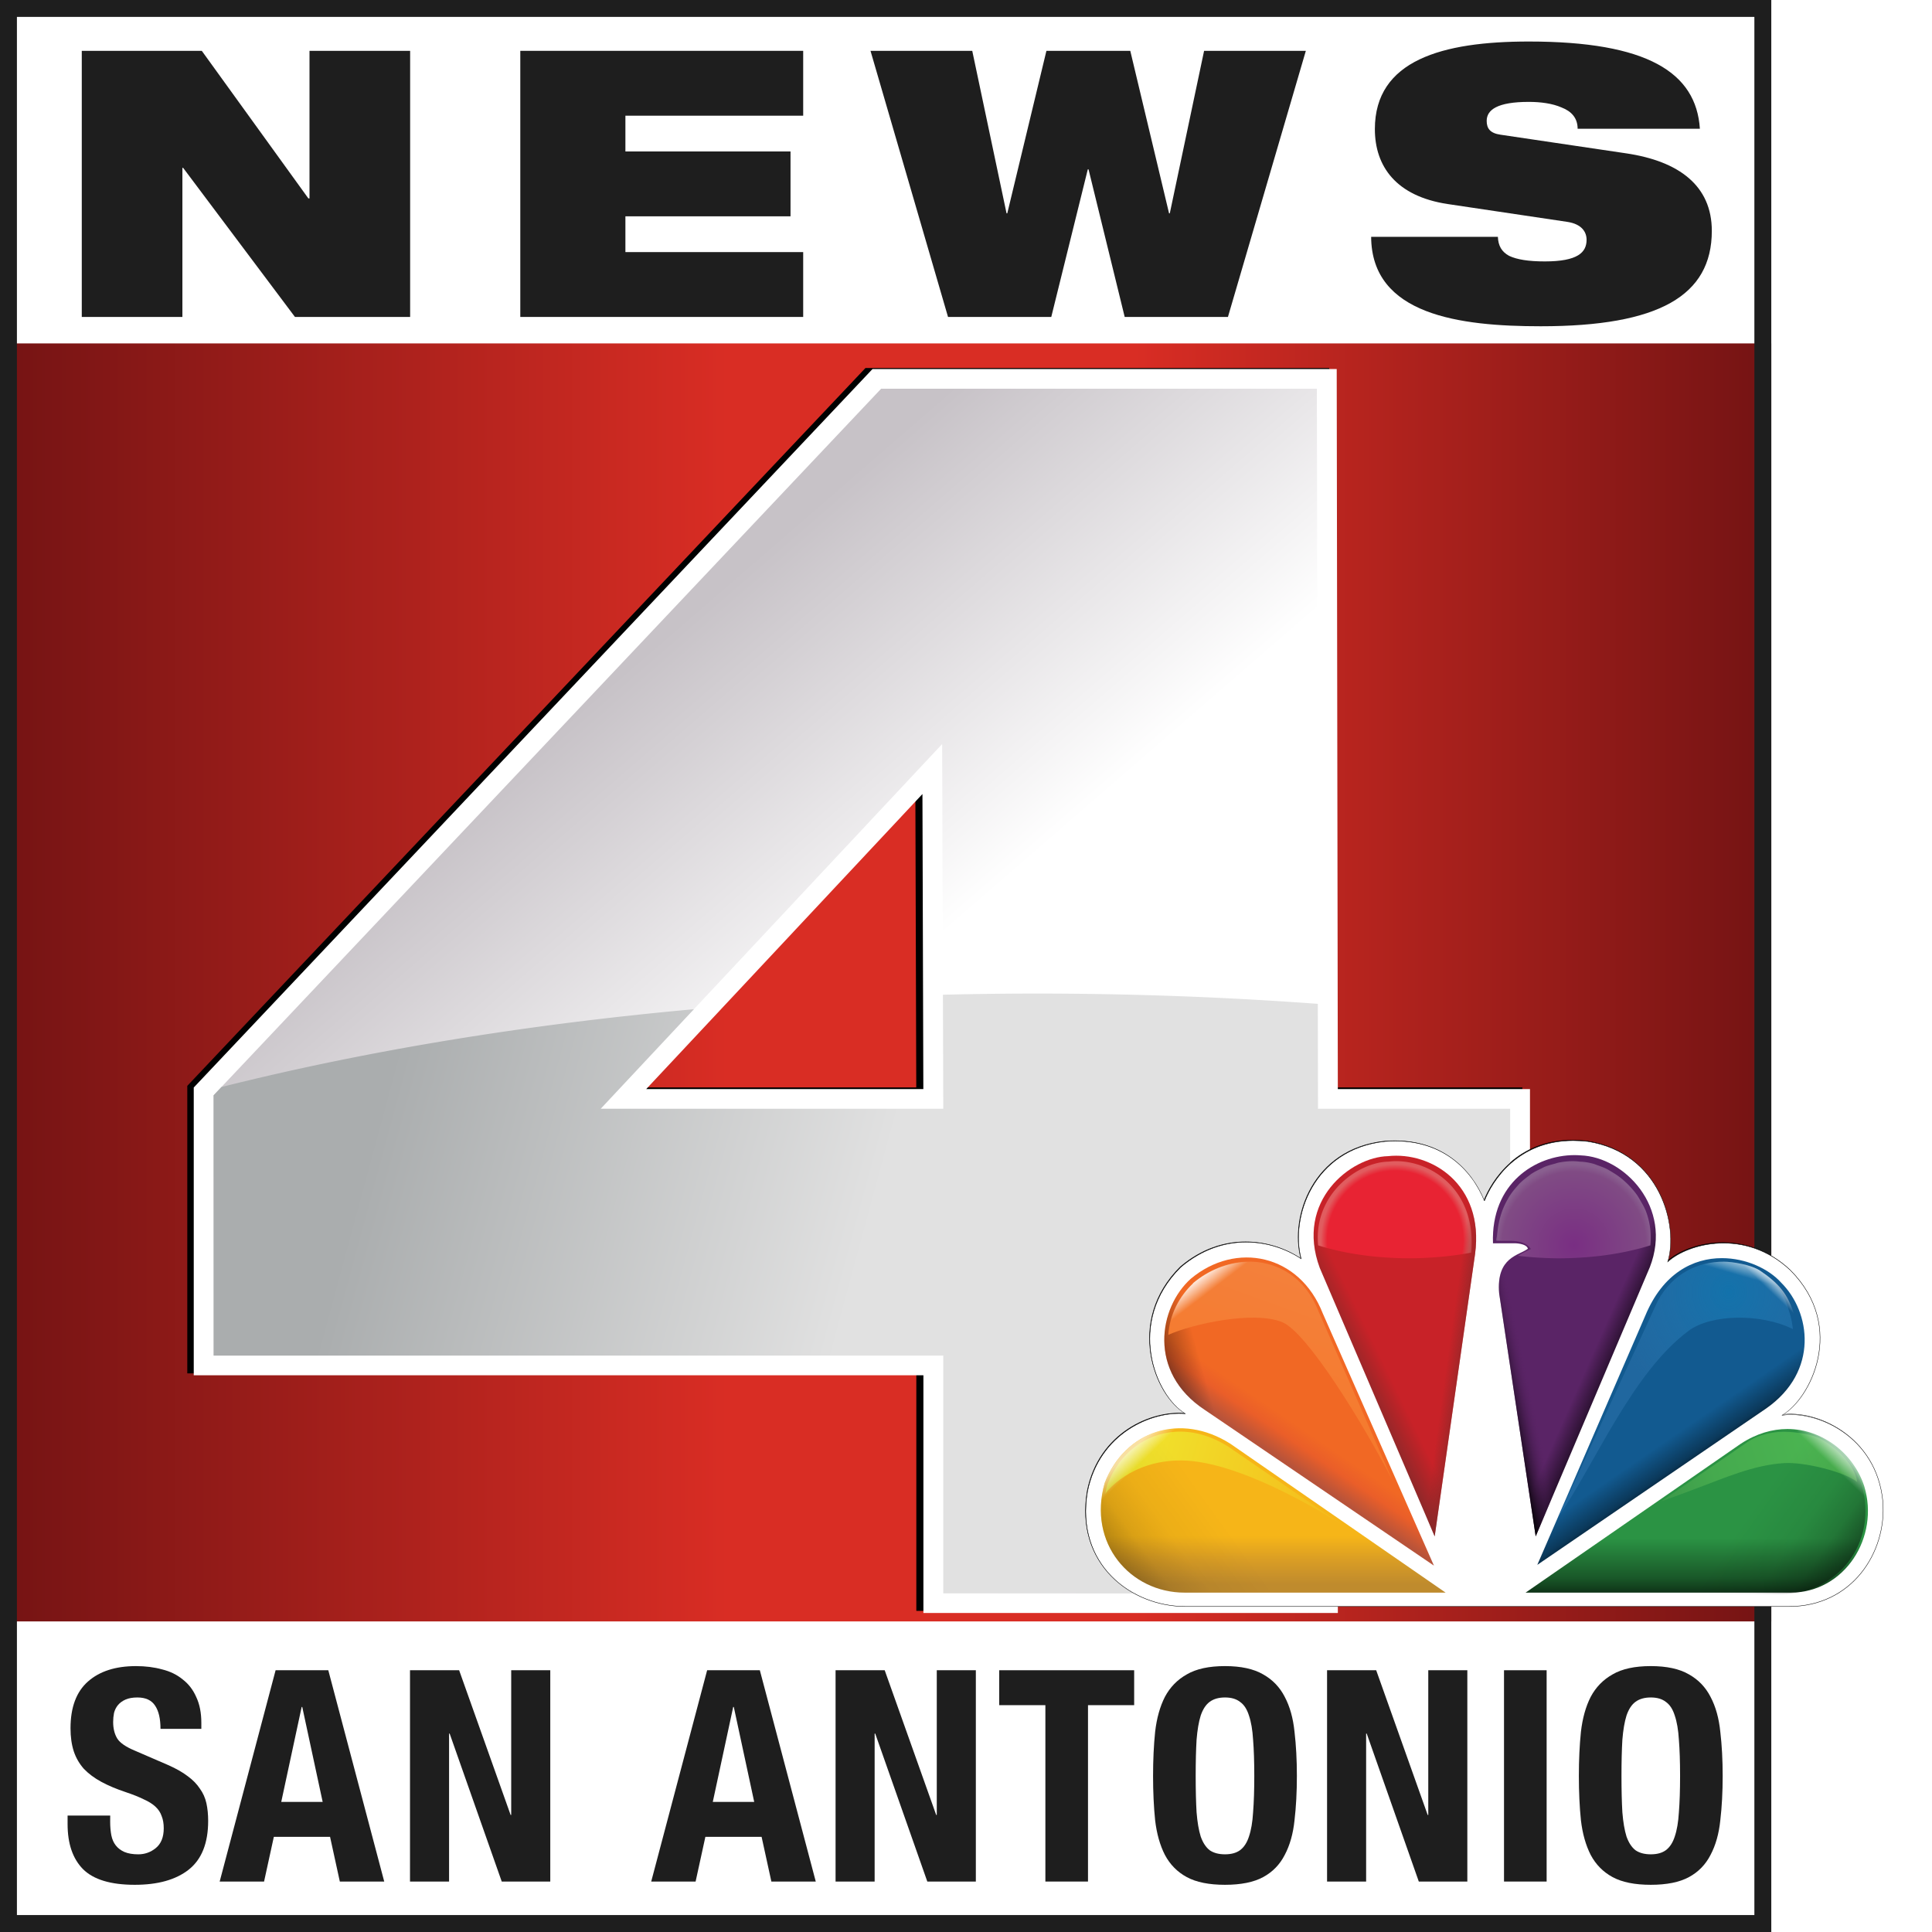 <?xml version="1.0" encoding="UTF-8" standalone="no"?>
<!-- Created with Inkscape (http://www.inkscape.org/) -->

<svg
   width="200mm"
   height="199.998mm"
   viewBox="0 0 200 199.998"
   version="1.1"
   id="svg5"
   inkscape:version="1.1 (c68e22c387, 2021-05-23)"
   sodipodi:docname="WOAI_1.svg"
   xmlns:inkscape="http://www.inkscape.org/namespaces/inkscape"
   xmlns:sodipodi="http://sodipodi.sourceforge.net/DTD/sodipodi-0.dtd"
   xmlns:xlink="http://www.w3.org/1999/xlink"
   xmlns="http://www.w3.org/2000/svg"
   xmlns:svg="http://www.w3.org/2000/svg">
  <sodipodi:namedview
     id="namedview7"
     pagecolor="#4f4f4f"
     bordercolor="#666666"
     borderopacity="1.0"
     inkscape:pageshadow="2"
     inkscape:pageopacity="0"
     inkscape:pagecheckerboard="0"
     inkscape:document-units="mm"
     showgrid="false"
     inkscape:zoom="0.3174838"
     inkscape:cx="540.18504"
     inkscape:cy="114.96649"
     inkscape:window-width="1600"
     inkscape:window-height="847"
     inkscape:window-x="-8"
     inkscape:window-y="-8"
     inkscape:window-maximized="1"
     inkscape:current-layer="svg5"
     showguides="false"
     inkscape:object-paths="true"
     inkscape:snap-intersection-paths="true"
     inkscape:snap-midpoints="true"
     inkscape:snap-smooth-nodes="true"
     inkscape:snap-bbox="true"
     inkscape:bbox-paths="true"
     inkscape:snap-bbox-edge-midpoints="true"
     inkscape:bbox-nodes="true"
     inkscape:snap-bbox-midpoints="true">
    <sodipodi:guide
       position="58.64,263.402"
       orientation="0.73,-0.683"
       id="guide24816" />
    <sodipodi:guide
       position="172.153,213.522"
       orientation="-0.658,0.753"
       id="guide24818" />
    <sodipodi:guide
       position="125.398,337.645"
       orientation="-0.658,0.753"
       id="guide24820" />
    <sodipodi:guide
       position="119.932,273.213"
       orientation="0.753,0.658"
       id="guide24822" />
    <sodipodi:guide
       position="22.7,382.231"
       orientation="0,793.701"
       id="guide29848" />
    <sodipodi:guide
       position="232.7,382.231"
       orientation="1122.52,0"
       id="guide29850" />
    <sodipodi:guide
       position="232.7,85.231"
       orientation="0,-793.701"
       id="guide29852" />
    <sodipodi:guide
       position="170.041,335.645"
       orientation="0,-1"
       id="guide29854" />
  </sodipodi:namedview>
  <defs
     id="defs2">
    <linearGradient
       inkscape:collect="always"
       id="linearGradient22757">
      <stop
         style="stop-color:#aaadae;stop-opacity:1;"
         offset="0"
         id="stop22753" />
      <stop
         style="stop-color:#e1e1e1;stop-opacity:1"
         offset="1"
         id="stop22755" />
    </linearGradient>
    <linearGradient
       gradientTransform="matrix(2.87,0,0,-2.786,-584.296,1330.935)"
       y2="393.973"
       x2="255.297"
       y1="385.18"
       x1="249.017"
       gradientUnits="userSpaceOnUse"
       id="path3122-4_1_">
      <stop
         id="stop85"
         style="stop-color:#000000"
         offset="0" />
      <stop
         id="stop87"
         style="stop-color:#000000;stop-opacity:0"
         offset="1" />
    </linearGradient>
    <linearGradient
       id="linearGradient1571">
      <stop
         style="stop-color:#f6b518;stop-opacity:1;"
         offset="0"
         id="stop1567" />
      <stop
         style="stop-color:#d89c25;stop-opacity:1"
         offset="0.41"
         id="stop1573" />
      <stop
         style="stop-color:#bf8b2d;stop-opacity:1"
         offset="0.789"
         id="stop1575" />
      <stop
         style="stop-color:#bf8b2d;stop-opacity:1"
         offset="1"
         id="stop1569" />
    </linearGradient>
    <linearGradient
       gradientTransform="matrix(-1.849,0,0,1.849,598.947,302.371)"
       y2="-46.025"
       x2="-13.402"
       y1="7.975"
       x1="151.598"
       gradientUnits="userSpaceOnUse"
       id="linearGradient1188">
      <stop
         id="stop1184"
         style="stop-color:#f5b81a;stop-opacity:1"
         offset="0" />
      <stop
         id="stop1186"
         style="stop-color:#f0e62d;stop-opacity:1"
         offset="1" />
    </linearGradient>
    <linearGradient
       id="linearGradient239"
       gradientUnits="userSpaceOnUse"
       x1="151.598"
       y1="7.975"
       x2="-13.402"
       y2="-46.025"
       gradientTransform="matrix(-1.849,0,0,1.849,598.947,302.371)">
      <stop
         offset="0"
         style="stop-color:#3c994a;stop-opacity:1"
         id="stop235" />
      <stop
         id="stop1246"
         style="stop-color:#45aa4e;stop-opacity:1;"
         offset="0.295" />
      <stop
         offset="1"
         style="stop-color:#4db852;stop-opacity:1"
         id="stop237" />
    </linearGradient>
    <linearGradient
       gradientTransform="matrix(-1.849,0,0,1.849,598.208,302.371)"
       y2="-71.184"
       x2="86.293"
       y1="-143.23"
       x1="91.779"
       gradientUnits="userSpaceOnUse"
       id="linearGradient1657">
      <stop
         id="stop1653"
         style="stop-color:#1372ab;stop-opacity:1"
         offset="0" />
      <stop
         id="stop1655"
         style="stop-color:#3075af;stop-opacity:0.476"
         offset="1" />
    </linearGradient>
    <linearGradient
       gradientTransform="matrix(2.87,0,0,-2.786,-584.296,1330.935)"
       y2="364.888"
       x2="243.592"
       y1="339.549"
       x1="211.707"
       gradientUnits="userSpaceOnUse"
       id="path6995-6_1_">
      <stop
         id="stop127"
         style="stop-color:#000000"
         offset="0" />
      <stop
         id="stop129"
         style="stop-color:#000000;stop-opacity:0.192"
         offset="0.506" />
      <stop
         id="stop131"
         style="stop-color:#000000;stop-opacity:0.067"
         offset="0.691" />
      <stop
         id="stop133"
         style="stop-color:#000000;stop-opacity:0"
         offset="1" />
    </linearGradient>
    <linearGradient
       gradientTransform="matrix(1.849,0,0,1.849,-18.626,302.371)"
       y2="-85.746"
       x2="140.548"
       y1="-186.082"
       x1="129.041"
       gradientUnits="userSpaceOnUse"
       id="linearGradient1615">
      <stop
         id="stop1611"
         style="stop-color:#ffffff;stop-opacity:1"
         offset="0" />
      <stop
         id="stop1613"
         style="stop-color:#FFFFFF;stop-opacity:0"
         offset="1" />
    </linearGradient>
    <linearGradient
       gradientTransform="matrix(1.849,0,0,1.849,-18.626,302.371)"
       y2="-85.746"
       x2="140.548"
       y1="-186.082"
       x1="129.041"
       gradientUnits="userSpaceOnUse"
       id="linearGradient1694">
      <stop
         id="stop1690"
         style="stop-color:#ffffff;stop-opacity:0"
         offset="0" />
      <stop
         id="stop1692"
         style="stop-color:#ffffff;stop-opacity:1"
         offset="1" />
    </linearGradient>
    <linearGradient
       gradientTransform="matrix(2.87,0,0,-2.786,-584.296,1330.935)"
       y2="364.886"
       x2="370.944"
       y1="339.547"
       x1="402.829"
       gradientUnits="userSpaceOnUse"
       id="linearGradient1903">
      <stop
         id="stop1895"
         style="stop-color:#862929;stop-opacity:1"
         offset="0" />
      <stop
         id="stop1901"
         style="stop-color:#862929;stop-opacity:0"
         offset="1" />
    </linearGradient>
    <linearGradient
       inkscape:collect="always"
       xlink:href="#linearGradient8519"
       id="linearGradient8521"
       x1="15.051"
       y1="106.212"
       x2="192.991"
       y2="106.212"
       gradientUnits="userSpaceOnUse"
       gradientTransform="matrix(1.03,0,0,1.03,-15.509,-7.746)" />
    <linearGradient
       inkscape:collect="always"
       id="linearGradient8519">
      <stop
         style="stop-color:#771414;stop-opacity:1"
         offset="0"
         id="stop8515" />
      <stop
         style="stop-color:#771414;stop-opacity:1"
         offset="0.011"
         id="stop8684" />
      <stop
         style="stop-color:#d92d24;stop-opacity:1"
         offset="0.411"
         id="stop10462" />
      <stop
         style="stop-color:#d92d24;stop-opacity:1"
         offset="0.641"
         id="stop10528" />
      <stop
         style="stop-color:#771414;stop-opacity:1"
         offset="0.989"
         id="stop12136" />
      <stop
         style="stop-color:#771414;stop-opacity:1"
         offset="1"
         id="stop8517" />
    </linearGradient>
    <linearGradient
       inkscape:collect="always"
       xlink:href="#linearGradient30163"
       id="linearGradient30165"
       x1="72.059"
       y1="80.244"
       x2="149.453"
       y2="168.709"
       gradientUnits="userSpaceOnUse"
       gradientTransform="matrix(1.03,0,0,1.021,-15.509,-7.328)" />
    <linearGradient
       inkscape:collect="always"
       id="linearGradient30163">
      <stop
         style="stop-color:#c7c2c7;stop-opacity:1"
         offset="0"
         id="stop30159" />
      <stop
         style="stop-color:#ffffff;stop-opacity:1"
         offset="0.351"
         id="stop31078" />
      <stop
         style="stop-color:#ffffff;stop-opacity:1"
         offset="0.754"
         id="stop34279" />
      <stop
         style="stop-color:#c7c2c7;stop-opacity:1"
         offset="1"
         id="stop30161" />
    </linearGradient>
    <filter
       inkscape:collect="always"
       style="color-interpolation-filters:sRGB"
       id="filter16159"
       x="-0.061"
       y="-0.104"
       width="1.122"
       height="1.209">
      <feGaussianBlur
         inkscape:collect="always"
         stdDeviation="2.034"
         id="feGaussianBlur16161" />
    </filter>
    <linearGradient
       inkscape:collect="always"
       xlink:href="#linearGradient1747"
       id="linearGradient3939"
       gradientUnits="userSpaceOnUse"
       x1="86.978"
       y1="113.139"
       x2="79.461"
       y2="124.069"
       gradientTransform="matrix(0.29,0,0,0.288,109.776,115.44)" />
    <linearGradient
       inkscape:collect="always"
       id="linearGradient1747">
      <stop
         style="stop-color:#f16824;stop-opacity:1;"
         offset="0"
         id="stop1743" />
      <stop
         style="stop-color:#ea5e29;stop-opacity:1"
         offset="0.423"
         id="stop1749" />
      <stop
         style="stop-color:#b7533a;stop-opacity:1"
         offset="1"
         id="stop1745" />
    </linearGradient>
    <linearGradient
       inkscape:collect="always"
       xlink:href="#linearGradient1909"
       id="linearGradient3936"
       gradientUnits="userSpaceOnUse"
       x1="114.443"
       y1="87.163"
       x2="103.886"
       y2="92.266"
       gradientTransform="matrix(0.29,0,0,0.288,109.776,115.44)" />
    <linearGradient
       inkscape:collect="always"
       id="linearGradient1909">
      <stop
         style="stop-color:#c82228;stop-opacity:1;"
         offset="0"
         id="stop1905" />
      <stop
         style="stop-color:#862929;stop-opacity:1"
         offset="1"
         id="stop1907" />
    </linearGradient>
    <linearGradient
       inkscape:collect="always"
       xlink:href="#linearGradient3232"
       id="linearGradient3933"
       gradientUnits="userSpaceOnUse"
       x1="188.735"
       y1="88.553"
       x2="201.554"
       y2="94.167"
       gradientTransform="matrix(0.29,0,0,0.288,109.776,115.44)" />
    <linearGradient
       inkscape:collect="always"
       id="linearGradient3232">
      <stop
         style="stop-color:#5a2466;stop-opacity:1;"
         offset="0"
         id="stop3234" />
      <stop
         style="stop-color:black;stop-opacity:1"
         offset="1"
         id="stop3236" />
    </linearGradient>
    <linearGradient
       inkscape:collect="always"
       xlink:href="#linearGradient1733"
       id="linearGradient3930"
       gradientUnits="userSpaceOnUse"
       x1="219.138"
       y1="114.948"
       x2="228.917"
       y2="129.13"
       gradientTransform="matrix(0.29,0,0,0.288,109.776,115.44)" />
    <linearGradient
       inkscape:collect="always"
       id="linearGradient1733">
      <stop
         style="stop-color:#125a90;stop-opacity:1;"
         offset="0"
         id="stop1729" />
      <stop
         style="stop-color:#0b395b;stop-opacity:1;"
         offset="0.537"
         id="stop1735" />
      <stop
         style="stop-color:black;stop-opacity:1"
         offset="1"
         id="stop1731" />
    </linearGradient>
    <linearGradient
       inkscape:collect="always"
       xlink:href="#linearGradient1563"
       id="linearGradient3927"
       gradientUnits="userSpaceOnUse"
       x1="235.377"
       y1="152.072"
       x2="235.377"
       y2="178.932"
       gradientTransform="matrix(0.29,0,0,0.288,109.776,115.44)" />
    <linearGradient
       inkscape:collect="always"
       id="linearGradient1563">
      <stop
         style="stop-color:#2b9344;stop-opacity:1;"
         offset="0"
         id="stop1559" />
      <stop
         style="stop-color:#195728;stop-opacity:1;"
         offset="0.539"
         id="stop1565" />
      <stop
         style="stop-color:black;stop-opacity:1"
         offset="1"
         id="stop1561" />
    </linearGradient>
    <linearGradient
       inkscape:collect="always"
       xlink:href="#path3122-4_1_"
       id="linearGradient1462"
       gradientUnits="userSpaceOnUse"
       gradientTransform="matrix(0.29,0,0,0.288,109.776,115.44)"
       x1="18.216"
       y1="96.52"
       x2="49.877"
       y2="87.8" />
    <linearGradient
       inkscape:collect="always"
       xlink:href="#linearGradient1571"
       id="linearGradient3924"
       gradientUnits="userSpaceOnUse"
       x1="58.282"
       y1="151.312"
       x2="58.282"
       y2="173.286"
       gradientTransform="matrix(0.29,0,0,0.288,109.776,115.44)" />
    <linearGradient
       inkscape:collect="always"
       xlink:href="#linearGradient1755"
       id="linearGradient3921"
       gradientUnits="userSpaceOnUse"
       x1="312.263"
       y1="18.672"
       x2="303.396"
       y2="42.958"
       gradientTransform="matrix(0.845,0,0,0.839,-116.385,116.036)" />
    <linearGradient
       inkscape:collect="always"
       id="linearGradient1755">
      <stop
         style="stop-color:#f38240;stop-opacity:1"
         offset="0"
         id="stop1751" />
      <stop
         style="stop-color:#f6792a;stop-opacity:1"
         offset="1"
         id="stop1753" />
    </linearGradient>
    <linearGradient
       inkscape:collect="always"
       xlink:href="#linearGradient1188"
       id="linearGradient3915"
       gradientUnits="userSpaceOnUse"
       x1="303.382"
       y1="48.511"
       x2="275.152"
       y2="40.455"
       gradientTransform="matrix(0.845,0,0,0.839,-116.385,116.036)" />
    <linearGradient
       inkscape:collect="always"
       xlink:href="#linearGradient3889"
       id="linearGradient3906"
       gradientUnits="userSpaceOnUse"
       x1="331.81"
       y1="-4.698"
       x2="329.512"
       y2="27.299"
       gradientTransform="matrix(0.845,0,0,0.839,-116.385,116.036)" />
    <linearGradient
       inkscape:collect="always"
       id="linearGradient3889">
      <stop
         style="stop-color:white;stop-opacity:1;"
         offset="0"
         id="stop3891" />
      <stop
         style="stop-color:white;stop-opacity:0;"
         offset="1"
         id="stop3893" />
    </linearGradient>
    <radialGradient
       inkscape:collect="always"
       xlink:href="#linearGradient2233"
       id="radialGradient2223"
       cx="92.637"
       cy="28.082"
       fx="92.637"
       fy="28.082"
       r="3.137"
       gradientTransform="matrix(2.873,0,0,2.933,-103.205,46.531)"
       gradientUnits="userSpaceOnUse" />
    <linearGradient
       inkscape:collect="always"
       id="linearGradient2233">
      <stop
         style="stop-color:#792e83;stop-opacity:1"
         offset="0"
         id="stop2225" />
      <stop
         style="stop-color:#804b84;stop-opacity:1"
         offset="0.827"
         id="stop2227" />
      <stop
         style="stop-color:#895f8f;stop-opacity:1"
         offset="0.907"
         id="stop2229" />
      <stop
         style="stop-color:#895f8f;stop-opacity:1"
         offset="1"
         id="stop2231" />
    </linearGradient>
    <linearGradient
       inkscape:collect="always"
       xlink:href="#linearGradient239"
       id="linearGradient4079-8"
       gradientUnits="userSpaceOnUse"
       gradientTransform="matrix(-0.252,0,0,0.255,195.322,158.88)"
       x1="92.636"
       y1="-13.579"
       x2="15.041"
       y2="-38.037" />
    <radialGradient
       inkscape:collect="always"
       xlink:href="#linearGradient1657"
       id="radialGradient1659"
       cx="37.916"
       cy="22.542"
       fx="37.916"
       fy="22.542"
       r="4.788"
       gradientTransform="matrix(2.531,0,0,2.752,82.99,71.715)"
       gradientUnits="userSpaceOnUse" />
    <linearGradient
       inkscape:collect="always"
       xlink:href="#path6995-6_1_"
       id="linearGradient1522"
       gradientUnits="userSpaceOnUse"
       gradientTransform="matrix(0.29,0,0,0.288,109.776,115.44)"
       x1="20.818"
       y1="194.399"
       x2="68.238"
       y2="160.536" />
    <linearGradient
       inkscape:collect="always"
       xlink:href="#path6995-6_1_"
       id="linearGradient1556"
       gradientUnits="userSpaceOnUse"
       gradientTransform="matrix(-0.29,0,0,0.288,197.29,115.578)"
       x1="20.818"
       y1="194.399"
       x2="68.238"
       y2="160.536" />
    <linearGradient
       inkscape:collect="always"
       xlink:href="#linearGradient1615"
       id="linearGradient1608"
       gradientUnits="userSpaceOnUse"
       gradientTransform="matrix(0.29,0,0,0.288,109.776,115.44)"
       x1="25.603"
       y1="120.321"
       x2="29.407"
       y2="124.266" />
    <linearGradient
       inkscape:collect="always"
       xlink:href="#linearGradient1615"
       id="linearGradient1608-9"
       gradientUnits="userSpaceOnUse"
       gradientTransform="matrix(-0.29,0,0,0.288,197.801,115.578)"
       x1="25.603"
       y1="120.321"
       x2="29.407"
       y2="124.266" />
    <linearGradient
       inkscape:collect="always"
       xlink:href="#linearGradient1615"
       id="linearGradient1727"
       x1="40.169"
       y1="21.682"
       x2="39.689"
       y2="22.17"
       gradientUnits="userSpaceOnUse"
       gradientTransform="matrix(2.531,0,0,2.465,82.99,79.219)" />
    <linearGradient
       inkscape:collect="always"
       xlink:href="#linearGradient1694"
       id="linearGradient1784"
       gradientUnits="userSpaceOnUse"
       gradientTransform="matrix(0.845,0,0,0.839,-116.385,116.062)"
       x1="283.969"
       y1="22.52"
       x2="282.464"
       y2="20.563" />
    <linearGradient
       inkscape:collect="always"
       xlink:href="#linearGradient1615"
       id="linearGradient1814"
       gradientUnits="userSpaceOnUse"
       x1="38.264"
       y1="20.412"
       x2="37.995"
       y2="21.324"
       gradientTransform="matrix(2.531,0,0,2.465,82.99,79.219)" />
    <radialGradient
       inkscape:collect="always"
       xlink:href="#linearGradient1859"
       id="radialGradient1853"
       cx="806.913"
       cy="261.959"
       fx="806.913"
       fy="261.959"
       r="29.73"
       gradientTransform="matrix(0.286,0,0,0.292,-86.346,51.896)"
       gradientUnits="userSpaceOnUse" />
    <linearGradient
       inkscape:collect="always"
       id="linearGradient1859">
      <stop
         style="stop-color:#e82333;stop-opacity:1"
         offset="0"
         id="stop1855" />
      <stop
         style="stop-color:#e82333;stop-opacity:1"
         offset="0.827"
         id="stop1863" />
      <stop
         style="stop-color:#e15c5f;stop-opacity:1"
         offset="0.907"
         id="stop1861" />
      <stop
         style="stop-color:#e15c5f;stop-opacity:1"
         offset="1"
         id="stop1857" />
    </linearGradient>
    <linearGradient
       inkscape:collect="always"
       xlink:href="#linearGradient1903"
       id="linearGradient1892"
       gradientUnits="userSpaceOnUse"
       gradientTransform="matrix(0.29,0,0,0.288,109.776,115.44)"
       x1="145.185"
       y1="95.198"
       x2="137.169"
       y2="94.08" />
    <linearGradient
       inkscape:collect="always"
       xlink:href="#linearGradient2284"
       id="linearGradient2277"
       gradientUnits="userSpaceOnUse"
       gradientTransform="matrix(0.29,0,0,0.288,109.776,115.44)"
       x1="166.547"
       y1="92.18"
       x2="157.177"
       y2="94.167" />
    <linearGradient
       inkscape:collect="always"
       id="linearGradient2284">
      <stop
         style="stop-color:#5a2466;stop-opacity:0"
         offset="0"
         id="stop2280" />
      <stop
         style="stop-color:black;stop-opacity:1"
         offset="1"
         id="stop2282" />
    </linearGradient>
    <clipPath
       clipPathUnits="userSpaceOnUse"
       id="clipPath13040">
      <rect
         style="font-variation-settings:normal;opacity:1;vector-effect:none;fill:#999999;fill-opacity:1;fill-rule:evenodd;stroke:none;stroke-width:0.808;stroke-linecap:butt;stroke-linejoin:miter;stroke-miterlimit:4;stroke-dasharray:none;stroke-dashoffset:0;stroke-opacity:1;-inkscape-stroke:none;stop-color:#000000;stop-opacity:1"
         id="rect13042"
         width="174.54"
         height="128.389"
         x="1.7"
         y="34.5" />
    </clipPath>
    <linearGradient
       inkscape:collect="always"
       xlink:href="#linearGradient22757"
       id="linearGradient22759"
       x1="797.902"
       y1="618.498"
       x2="955.247"
       y2="660.658"
       gradientUnits="userSpaceOnUse"
       gradientTransform="matrix(0.32,0,0,0.317,-216.486,-79.391)" />
    <filter
       inkscape:collect="always"
       style="color-interpolation-filters:sRGB"
       id="filter33501"
       x="-0.033"
       y="-0.036"
       width="1.067"
       height="1.072">
      <feGaussianBlur
         inkscape:collect="always"
         stdDeviation="6.007"
         id="feGaussianBlur33503" />
    </filter>
  </defs>
  <g
     id="g34959"
     style="stroke:none">
    <path
       style="color:#000000;fill:#ffffff;fill-rule:evenodd;stroke:none;stroke-width:0.312;stroke-linecap:square;-inkscape-stroke:none"
       d="M 2.4285384e-4,1.5056938e-4 H 183.364 V 199.998 H 2.4285384e-4 Z"
       id="rect43" />
    <path
       style="color:#000000;fill:url(#linearGradient8521);fill-rule:evenodd;stroke:none;stroke-width:0.254;stroke-linecap:square;-inkscape-stroke:none"
       d="M 2.4285384e-4,35.551 H 183.364 V 167.848 H 2.4285384e-4 Z"
       id="rect43-6" />
    <path
       style="color:#000000;fill:#1e1e1e;fill-rule:evenodd;stroke:none;stroke-width:0.312;stroke-linecap:square;-inkscape-stroke:none"
       d="M 0,0 V 199.998 H 183.363 V 0 Z M 1.752,1.752 H 181.612 V 198.247 H 1.752 Z"
       id="rect43-2" />
    <path
       id="path32689"
       style="color:#000000;fill:#000000;fill-rule:evenodd;stroke:none;stroke-width:0.992;stroke-linecap:square;-inkscape-stroke:none;filter:url(#filter33501)"
       d="m 2645.789,388.398 -1.899,2.01 -216.809,229.498 V 712.625 h 235.107 v 76.598 h 133.539 V 712.625 h 61.906 v -92.215 h -61.916 l -0.359,-232.012 z m 16.09,136.943 0.291,95.068 h -89.301 z"
       transform="matrix(0.321,0,0,0.321,-759.705,-86.581)" />
    <path
       id="path29580"
       style="color:#000000;fill:#ffffff;fill-rule:evenodd;stroke:none;stroke-width:0.319;stroke-linecap:square;-inkscape-stroke:none"
       d="M 90.322,38.202 89.712,38.847 20.057,112.579 v 29.788 H 95.591 v 24.609 h 42.903 v -24.609 h 19.889 V 112.741 h -19.892 l -0.115,-74.54 z m 5.169,43.997 0.093,30.543 H 66.895 Z" />
    <path
       id="rect24301-5-4"
       style="color:#000000;fill:url(#linearGradient30165);fill-rule:evenodd;stroke:none;stroke-width:0.212;stroke-linecap:square;-inkscape-stroke:none"
       d="M 91.214,40.24 22.113,113.385 v 26.945 H 97.648 v 24.609 h 38.79 v -24.609 h 19.889 V 114.779 h -19.889 l -0.116,-74.539 z m 6.318,36.782 0.116,37.757 h -35.466 z" />
    <path
       style="color:#000000;-inkscape-font-specification:'Helvetica Neue LT Std Heavy Expanded';fill:#1e1e1e;stroke:none;stroke-width:0.402;-inkscape-stroke:none"
       d="M 8.465,32.81 H 18.882 V 17.377 h 0.077 L 30.534,32.81 H 42.457 V 5.262 H 32.039 V 20.541 h -0.116 L 20.889,5.262 H 8.465 Z"
       id="path18430" />
    <path
       style="color:#000000;-inkscape-font-specification:'Helvetica Neue LT Std Heavy Expanded';fill:#1e1e1e;stroke:none;stroke-width:0.402;-inkscape-stroke:none"
       d="M 53.861,32.81 H 83.146 V 26.097 H 64.742 V 22.393 H 81.834 V 15.679 H 64.742 V 11.976 H 83.146 V 5.262 H 53.861 Z"
       id="path18432" />
    <path
       style="color:#000000;-inkscape-font-specification:'Helvetica Neue LT Std Heavy Expanded';fill:#1e1e1e;stroke:none;stroke-width:0.402;-inkscape-stroke:none"
       d="m 98.139,32.81 h 10.688 l 3.781,-15.279 h 0.077 l 3.743,15.279 h 10.688 l 8.064,-27.548 h -10.533 l -3.55,16.822 h -0.077 L 117.006,5.262 h -8.681 l -4.051,16.822 h -0.077 L 100.647,5.262 H 90.114 Z"
       id="path18434" />
    <path
       style="color:#000000;-inkscape-font-specification:'Helvetica Neue LT Std Heavy Expanded';fill:#1e1e1e;stroke:none;stroke-width:0.402;-inkscape-stroke:none"
       d="m 162.274,22.972 c 1.466,0.231 1.968,1.042 1.968,1.852 0,1.312 -0.926,2.238 -4.321,2.238 -1.698,0 -2.894,-0.193 -3.704,-0.579 -0.772,-0.424 -1.119,-1.042 -1.158,-1.968 h -13.118 c 0.039,8.102 9.183,9.26 17.556,9.26 12.231,0 17.71,-3.164 17.71,-9.877 0,-4.668 -3.395,-7.215 -8.874,-8.025 l -13.003,-1.929 c -1.08,-0.154 -1.428,-0.656 -1.428,-1.428 0,-1.157 1.119,-1.968 4.36,-1.968 1.196,0 2.431,0.154 3.395,0.579 1.003,0.386 1.659,1.08 1.659,2.199 h 12.655 C 175.585,7.5 170.531,4.298 158.261,4.298 c -8.951,0 -15.935,1.929 -15.935,9.067 0,3.858 2.199,6.945 7.524,7.755 z"
       id="path18436" />
    <path
       style="color:#000000;-inkscape-font-specification:'Helvetica Neue Bold Condensed';fill:#1e1e1e;stroke:none;stroke-width:0.319;-inkscape-stroke:none"
       d="M 11.409,187.945 H 6.997 v 0.888 q 0,3.033 1.593,4.657 1.624,1.624 5.361,1.624 3.585,0 5.576,-1.562 2.022,-1.593 2.022,-5.055 0,-1.011 -0.184,-1.838 -0.184,-0.827 -0.674,-1.501 -0.46,-0.705 -1.256,-1.287 -0.797,-0.613 -2.053,-1.164 l -3.401,-1.471 q -1.409,-0.582 -1.838,-1.256 -0.429,-0.705 -0.429,-1.716 0,-0.49 0.092,-0.95 0.123,-0.46 0.398,-0.797 0.306,-0.368 0.797,-0.582 0.49,-0.214 1.225,-0.214 1.287,0 1.838,0.858 0.551,0.827 0.551,2.39 h 4.228 v -0.613 q 0,-1.562 -0.521,-2.665 -0.49,-1.134 -1.409,-1.838 -0.888,-0.735 -2.145,-1.042 -1.225,-0.337 -2.696,-0.337 -3.156,0 -4.963,1.593 -1.808,1.593 -1.808,4.84 0,1.348 0.337,2.39 0.337,1.011 1.042,1.808 0.735,0.766 1.808,1.348 1.072,0.582 2.543,1.072 1.103,0.368 1.838,0.735 0.766,0.337 1.225,0.766 0.46,0.429 0.643,0.98 0.214,0.521 0.214,1.256 0,1.379 -0.827,2.053 -0.797,0.643 -1.808,0.643 -0.858,0 -1.44,-0.245 -0.551,-0.245 -0.888,-0.674 -0.337,-0.429 -0.46,-1.042 -0.123,-0.643 -0.123,-1.409 z"
       id="path23973" />
    <path
       style="color:#000000;-inkscape-font-specification:'Helvetica Neue Bold Condensed';fill:#1e1e1e;stroke:none;stroke-width:0.319;-inkscape-stroke:none"
       d="m 33.403,186.536 -2.114,-9.834 h -0.061 l -2.114,9.834 z m 0.582,-13.633 5.79,21.874 h -4.596 l -1.011,-4.626 h -5.821 l -1.011,4.626 h -4.596 l 5.79,-21.874 z"
       id="path23975" />
    <path
       style="color:#000000;-inkscape-font-specification:'Helvetica Neue Bold Condensed';fill:#1e1e1e;stroke:none;stroke-width:0.319;-inkscape-stroke:none"
       d="m 47.529,172.903 h -5.086 v 21.874 h 4.044 v -15.318 h 0.061 l 5.392,15.318 h 5.024 v -21.874 h -4.044 v 14.981 h -0.061 z"
       id="path23977" />
    <path
       style="color:#000000;-inkscape-font-specification:'Helvetica Neue Bold Condensed';fill:#1e1e1e;stroke:none;stroke-width:0.319;-inkscape-stroke:none"
       d="m 78.076,186.536 -2.114,-9.834 h -0.061 l -2.114,9.834 z m 0.582,-13.633 5.79,21.874 h -4.596 l -1.011,-4.626 h -5.821 l -1.011,4.626 h -4.596 l 5.79,-21.874 z"
       id="path23979" />
    <path
       style="color:#000000;-inkscape-font-specification:'Helvetica Neue Bold Condensed';fill:#1e1e1e;stroke:none;stroke-width:0.319;-inkscape-stroke:none"
       d="m 91.584,172.903 h -5.086 v 21.874 h 4.044 v -15.318 h 0.061 l 5.392,15.318 h 5.024 v -21.874 h -4.044 v 14.981 h -0.061 z"
       id="path23981" />
    <path
       style="color:#000000;-inkscape-font-specification:'Helvetica Neue Bold Condensed';fill:#1e1e1e;stroke:none;stroke-width:0.319;-inkscape-stroke:none"
       d="m 117.408,172.903 h -13.97 v 3.615 h 4.779 v 18.259 h 4.412 v -18.259 h 4.779 z"
       id="path23983" />
    <path
       style="color:#000000;-inkscape-font-specification:'Helvetica Neue Bold Condensed';fill:#1e1e1e;stroke:none;stroke-width:0.319;-inkscape-stroke:none"
       d="m 123.777,183.84 q 0,-2.206 0.092,-3.738 0.123,-1.532 0.429,-2.512 0.337,-0.98 0.919,-1.409 0.613,-0.46 1.593,-0.46 0.98,0 1.562,0.46 0.613,0.429 0.919,1.409 0.337,0.98 0.429,2.512 0.123,1.532 0.123,3.738 0,2.206 -0.123,3.768 -0.092,1.532 -0.429,2.512 -0.306,0.95 -0.919,1.409 -0.582,0.429 -1.562,0.429 -0.98,0 -1.593,-0.429 -0.582,-0.46 -0.919,-1.409 -0.306,-0.98 -0.429,-2.512 -0.092,-1.562 -0.092,-3.768 z m -4.412,0 q 0,2.512 0.214,4.595 0.245,2.083 1.011,3.584 0.797,1.501 2.267,2.298 1.471,0.797 3.952,0.797 2.482,0 3.952,-0.797 1.471,-0.797 2.236,-2.298 0.797,-1.501 1.011,-3.584 0.245,-2.083 0.245,-4.595 0,-2.482 -0.245,-4.565 -0.214,-2.114 -1.011,-3.615 -0.766,-1.501 -2.236,-2.328 -1.471,-0.858 -3.952,-0.858 -2.482,0 -3.952,0.858 -1.471,0.827 -2.267,2.328 -0.766,1.501 -1.011,3.615 -0.214,2.083 -0.214,4.565 z"
       id="path23985" />
    <path
       style="color:#000000;-inkscape-font-specification:'Helvetica Neue Bold Condensed';fill:#1e1e1e;stroke:none;stroke-width:0.319;-inkscape-stroke:none"
       d="m 142.463,172.903 h -5.086 v 21.874 h 4.044 v -15.318 h 0.061 l 5.392,15.318 h 5.024 v -21.874 h -4.044 v 14.981 h -0.061 z"
       id="path23987" />
    <path
       style="color:#000000;-inkscape-font-specification:'Helvetica Neue Bold Condensed';fill:#1e1e1e;stroke:none;stroke-width:0.319;-inkscape-stroke:none"
       d="m 155.695,194.777 h 4.412 v -21.874 h -4.412 z"
       id="path23989" />
    <path
       style="color:#000000;-inkscape-font-specification:'Helvetica Neue Bold Condensed';fill:#1e1e1e;stroke:none;stroke-width:0.319;-inkscape-stroke:none"
       d="m 167.855,183.84 q 0,-2.206 0.092,-3.738 0.123,-1.532 0.429,-2.512 0.337,-0.98 0.919,-1.409 0.613,-0.46 1.593,-0.46 0.98,0 1.562,0.46 0.613,0.429 0.919,1.409 0.337,0.98 0.429,2.512 0.123,1.532 0.123,3.738 0,2.206 -0.123,3.768 -0.092,1.532 -0.429,2.512 -0.306,0.95 -0.919,1.409 -0.582,0.429 -1.562,0.429 -0.98,0 -1.593,-0.429 -0.582,-0.46 -0.919,-1.409 -0.306,-0.98 -0.429,-2.512 -0.092,-1.562 -0.092,-3.768 z m -4.412,0 q 0,2.512 0.214,4.595 0.245,2.083 1.011,3.584 0.797,1.501 2.267,2.298 1.471,0.797 3.952,0.797 2.482,0 3.952,-0.797 1.471,-0.797 2.236,-2.298 0.797,-1.501 1.011,-3.584 0.245,-2.083 0.245,-4.595 0,-2.482 -0.245,-4.565 -0.214,-2.114 -1.011,-3.615 -0.766,-1.501 -2.236,-2.328 -1.471,-0.858 -3.952,-0.858 -2.482,0 -3.952,0.858 -1.471,0.827 -2.267,2.328 -0.766,1.501 -1.011,3.615 -0.214,2.083 -0.214,4.565 z"
       id="path23991" />
    <path
       style="color:#000000;fill:#000000;stroke:none;-inkscape-stroke:none;filter:url(#filter16159)"
       d="m 158.039,114.564 c -2.807,3.7e-4 -4.843,1.019 -6.275,2.285 -1.418,1.254 -2.24,2.746 -2.641,3.746 -1.26,-3.084 -4.305,-6.4 -9.99,-5.943 -3.635,0.391 -6.021,2.313 -7.359,4.652 -1.331,2.326 -1.622,5.06 -1.084,7.117 -2.901,-1.93 -7.804,-2.769 -12.088,0.865 v 0.002 h -0.002 c -2.774,2.755 -3.42,5.998 -2.99,8.773 0.426,2.754 1.913,5.036 3.432,5.947 -1.678,-0.143 -3.824,0.338 -5.705,1.588 -1.896,1.26 -3.52,3.297 -4.107,6.24 -0.625,3.654 0.469,6.55 2.404,8.529 1.935,1.98 4.712,3.043 7.451,3.043 h 60.629 c 3.167,0 5.632,-1.356 7.254,-3.354 1.622,-1.997 2.4,-4.635 2.203,-7.195 -0.311,-3.34 -2.009,-5.653 -4.051,-7.061 -2.025,-1.396 -4.38,-1.893 -6.064,-1.633 1.404,-0.797 3.022,-2.982 3.594,-5.697 0.577,-2.738 0.086,-6.001 -2.77,-8.871 -2.267,-2.136 -4.847,-2.816 -7.113,-2.729 -2.247,0.087 -4.175,0.928 -5.201,1.854 0.536,-1.788 0.36,-4.496 -0.863,-6.916 -1.232,-2.436 -3.523,-4.573 -7.199,-5.156 -0.508,-0.056 -0.996,-0.088 -1.463,-0.088 z m 0,0.041 c 0.464,0 0.951,0.03 1.457,0.086 3.664,0.581 5.941,2.71 7.168,5.137 1.227,2.427 1.402,5.154 0.857,6.928 l -0.023,0.072 0.057,-0.051 c 1.009,-0.925 2.956,-1.778 5.213,-1.865 2.257,-0.087 4.823,0.589 7.082,2.717 2.846,2.86 3.332,6.107 2.758,8.834 -0.574,2.727 -2.212,4.932 -3.607,5.703 l 0.012,0.039 c 1.673,-0.273 4.051,0.227 6.084,1.629 2.033,1.402 3.725,3.703 4.035,7.031 0.196,2.55 -0.583,5.177 -2.197,7.166 -1.615,1.989 -4.065,3.34 -7.221,3.34 h -60.629 c -2.729,0 -5.495,-1.062 -7.422,-3.033 -1.927,-1.971 -3.016,-4.85 -2.393,-8.492 0.586,-2.933 2.201,-4.958 4.09,-6.213 1.888,-1.255 4.05,-1.739 5.723,-1.586 l 0.012,-0.037 c -1.515,-0.887 -3.015,-3.19 -3.443,-5.955 -0.428,-2.765 0.213,-5.991 2.979,-8.736 4.284,-3.634 9.188,-2.782 12.072,-0.848 l 0.045,0.031 -0.014,-0.053 c -0.547,-2.049 -0.257,-4.796 1.076,-7.125 1.333,-2.329 3.705,-4.241 7.328,-4.631 5.69,-0.458 8.723,2.871 9.969,5.953 l 0.019,-0.008 0.018,0.008 c 0.395,-0.995 1.22,-2.507 2.646,-3.768 1.426,-1.261 3.453,-2.273 6.25,-2.273 z"
       id="path6712"
       transform="matrix(1.03,0,0,1.03,2.4285384e-4,1.5056938e-4)" />
    <path
       id="path14500"
       style="font-variation-settings:normal;opacity:1;vector-effect:none;fill:url(#linearGradient22759);fill-opacity:1;fill-rule:evenodd;stroke:none;stroke-width:18.33;stroke-linecap:round;stroke-linejoin:round;stroke-miterlimit:4;stroke-dasharray:none;stroke-dashoffset:0;stroke-opacity:1;-inkscape-stroke:none;stop-color:#000000;stop-opacity:1"
       d="m 107.343,102.853 a 153.065,58.276 0 0 0 -9.731,0.121 l 0.036,11.805 H 62.181 l 9.647,-10.304 a 153.065,58.276 0 0 0 -48.906,8.053 l -0.81,0.857 v 26.945 H 97.648 v 24.609 h 38.79 v -24.609 h 19.889 V 114.779 h -19.889 l -0.017,-10.861 a 153.065,58.276 0 0 0 -29.078,-1.065 z" />
    <path
       style="color:#000000;fill:#000000;stroke:none;stroke-width:0.041;-inkscape-stroke:none;filter:url(#filter16159)"
       d="m 149.124,120.638 c -1.249,-3.088 -4.291,-6.424 -9.989,-5.966 -7.258,0.782 -9.52,7.672 -8.423,11.782 -2.891,-1.939 -7.806,-2.792 -12.097,0.849 -5.54,5.501 -2.577,12.939 0.469,14.724 -3.356,-0.308 -8.661,1.939 -9.835,7.815 -1.249,7.296 4.367,11.549 9.835,11.549 h 60.629 c 6.323,0 9.831,-5.418 9.437,-10.527 -0.621,-6.668 -6.781,-9.227 -10.141,-8.679 2.808,-1.552 6.557,-8.84 0.855,-14.57 -4.526,-4.264 -10.296,-2.713 -12.324,-0.853 1.093,-3.562 -0.7,-10.925 -8.041,-12.09 -0.507,-0.056 -0.995,-0.086 -1.461,-0.086 -5.604,7.4e-4 -8.124,4.058 -8.915,6.053"
       id="path6710"
       transform="matrix(1.03,0,0,1.03,2.4285384e-4,1.5056938e-4)"
       clip-path="url(#clipPath13040)" />
    <path
       style="color:#000000;fill:#ffffff;stroke:none;stroke-width:0.042;-inkscape-stroke:none"
       d="m 153.669,124.311 c -1.287,-3.182 -4.421,-6.62 -10.293,-6.148 -7.479,0.805 -9.81,7.905 -8.68,12.141 -2.979,-1.998 -8.044,-2.877 -12.466,0.875 -5.709,5.668 -2.656,13.333 0.483,15.172 -3.459,-0.317 -8.925,1.998 -10.134,8.053 -1.287,7.518 4.5,11.901 10.134,11.901 h 62.477 c 6.515,0 10.13,-5.583 9.725,-10.848 -0.639,-6.872 -6.988,-9.508 -10.45,-8.943 2.893,-1.599 6.757,-9.109 0.881,-15.014 -4.663,-4.394 -10.61,-2.795 -12.7,-0.879 1.127,-3.67 -0.721,-11.258 -8.286,-12.458 -0.522,-0.058 -1.026,-0.089 -1.506,-0.089 -5.775,7.5e-4 -8.371,4.182 -9.186,6.237"
       id="path6718" />
    <path
       style="color:#000000;fill:#000000;stroke:none;stroke-width:1.03;-inkscape-stroke:none"
       d="m 162.856,118.053 c -2.892,3.9e-4 -4.991,1.048 -6.467,2.353 -1.462,1.292 -2.308,2.832 -2.721,3.862 -1.298,-3.178 -4.437,-6.595 -10.295,-6.124 -3.746,0.403 -6.204,2.384 -7.584,4.794 -1.372,2.397 -1.672,5.214 -1.117,7.334 -2.99,-1.988 -8.042,-2.853 -12.456,0.892 v 0.002 c -2.859,2.839 -3.526,6.178 -3.083,9.039 0.44,2.839 1.972,5.192 3.538,6.13 -1.729,-0.148 -3.94,0.348 -5.879,1.636 -1.954,1.299 -3.627,3.397 -4.233,6.43 -0.644,3.765 0.481,6.747 2.476,8.787 1.994,2.04 4.856,3.138 7.678,3.138 h 62.477 c 3.264,0 5.804,-1.399 7.475,-3.458 1.671,-2.058 2.473,-4.774 2.27,-7.412 -0.32,-3.442 -2.07,-5.825 -4.174,-7.276 -2.087,-1.439 -4.516,-1.951 -6.251,-1.683 1.448,-0.821 3.116,-3.072 3.705,-5.871 0.594,-2.821 0.089,-6.184 -2.854,-9.141 -2.336,-2.201 -4.995,-2.902 -7.33,-2.812 -2.315,0.089 -4.302,0.957 -5.36,1.91 0.552,-1.843 0.371,-4.633 -0.89,-7.127 -1.269,-2.511 -3.628,-4.714 -7.417,-5.315 h -0.002 c -0.523,-0.058 -1.027,-0.088 -1.507,-0.088 z m 0,0.042 c 0.478,0 0.98,0.031 1.501,0.088 3.776,0.599 6.122,2.79 7.386,5.291 1.264,2.501 1.445,5.312 0.884,7.141 l -0.022,0.072 0.056,-0.05 c 1.04,-0.953 3.046,-1.832 5.372,-1.922 2.325,-0.09 4.971,0.607 7.298,2.8 2.933,2.947 3.434,6.291 2.842,9.101 -0.592,2.81 -2.28,5.084 -3.717,5.879 l 0.014,0.04 c 1.724,-0.281 4.172,0.234 6.267,1.678 2.095,1.444 3.839,3.816 4.158,7.245 0.202,2.627 -0.598,5.333 -2.262,7.382 -1.664,2.049 -4.191,3.442 -7.443,3.442 H 122.713 c -2.812,0 -5.662,-1.093 -7.648,-3.124 -1.985,-2.031 -3.107,-4.999 -2.466,-8.751 v -0.002 c 0.604,-3.021 2.269,-5.109 4.214,-6.402 1.946,-1.293 4.173,-1.79 5.897,-1.632 l 0.012,-0.038 c -1.561,-0.914 -3.107,-3.287 -3.548,-6.136 -0.441,-2.849 0.221,-6.173 3.069,-9.002 4.414,-3.745 9.468,-2.867 12.44,-0.873 l 0.046,0.03 -0.014,-0.052 c -0.564,-2.111 -0.265,-4.942 1.109,-7.342 1.374,-2.4 3.818,-4.372 7.551,-4.774 5.863,-0.471 8.988,2.958 10.273,6.134 l 0.02,-0.006 0.018,0.006 c 0.407,-1.025 1.258,-2.581 2.727,-3.88 1.47,-1.299 3.558,-2.342 6.44,-2.343 z"
       id="path6720" />
    <path
       style="color:#000000;fill:url(#linearGradient3939);stroke:none;stroke-width:0.842;-inkscape-stroke:none"
       d="m 123.271,132.375 c -3.298,2.958 -4.499,9.659 1.447,13.577 l 23.722,16.12 -11.502,-26.1 c -2.41,-6.159 -9.004,-7.502 -13.667,-3.596"
       id="path2988" />
    <path
       style="color:#000000;fill:url(#linearGradient3936);stroke:none;stroke-width:0.842;-inkscape-stroke:none"
       d="m 143.691,119.685 c -3.856,0.078 -9.647,4.626 -7.069,11.571 l 11.896,27.789 4.18,-29.229 c 0.967,-7.263 -4.581,-10.616 -9.007,-10.132"
       id="path2990" />
    <path
       style="color:#000000;fill:url(#linearGradient3933);stroke:none;stroke-width:0.842;-inkscape-stroke:none"
       d="m 154.554,128.702 h 2.25 c 0,0 1.201,0 1.364,0.561 -0.885,0.716 -3.294,0.806 -2.975,4.63 l 3.782,25.148 11.815,-27.862 c 2.417,-6.221 -2.656,-11.417 -7.155,-11.575 -0.21,-0.015 -0.421,-0.027 -0.639,-0.027 -4.039,0 -8.667,2.908 -8.441,9.125"
       id="path2992" />
    <path
       style="color:#000000;fill:url(#linearGradient3930);stroke:none;stroke-width:0.842;-inkscape-stroke:none"
       d="m 170.315,136.208 -11.175,25.787 23.715,-16.205 c 5.467,-3.84 4.586,-9.981 1.525,-13.016 -1.283,-1.429 -3.638,-2.532 -6.133,-2.532 -2.948,-3.8e-4 -6.103,1.548 -7.931,5.965"
       id="path2994" />
    <path
       style="color:#000000;fill:url(#linearGradient3927);stroke:none;stroke-width:0.842;-inkscape-stroke:none"
       d="m 180.199,149.46 -22.271,15.408 h 27.423 c 5.626,0 9.241,-5.746 7.634,-11.018 -1.076,-3.314 -4.262,-5.915 -7.958,-5.919 -1.556,3e-4 -3.206,0.465 -4.827,1.529"
       id="path2996" />
    <path
       style="color:#000000;fill:url(#linearGradient1462);stroke:none;stroke-width:0.842;-inkscape-stroke:none"
       d="m 123.271,132.375 c -3.298,2.958 -4.499,9.659 1.447,13.577 l 23.722,16.12 -11.502,-26.1 c -2.41,-6.159 -9.004,-7.502 -13.667,-3.596"
       id="path2988-0" />
    <path
       style="color:#000000;fill:url(#linearGradient3924);stroke:none;stroke-width:0.842;-inkscape-stroke:none"
       d="m 122.632,164.868 h 27.018 l -22.276,-15.408 c -5.147,-3.275 -10.933,-1.359 -13.023,4.076 -1.771,6.222 2.651,11.332 8.282,11.332"
       id="path2998" />
    <path
       style="color:#000000;fill:url(#linearGradient3921);stroke:none;stroke-width:0.842;-inkscape-stroke:none"
       d="m 128.939,130.609 c -1.878,0.089 -3.8,0.829 -5.438,2.202 v 0.026 c -1.436,1.35 -2.418,3.263 -2.561,5.347 2.563,-1.145 8.825,-2.513 11.789,-1.318 2.552,1.029 8.333,10.392 11.432,16.41 l -7.671,-17.529 c -1.411,-3.606 -4.421,-5.286 -7.55,-5.137 z"
       id="path3240" />
    <path
       style="color:#000000;fill:url(#linearGradient3915);stroke:none;stroke-width:0.842;-inkscape-stroke:none"
       d="m 121.574,148.222 c -3.021,0.231 -5.684,2.179 -6.943,5.452 -0.092,0.323 -0.153,0.654 -0.211,0.97 l 0.106,-0.157 c 0,0 2.47,-3.303 7.708,-3.303 6.67,0 16.974,6.841 16.974,6.841 l -12.038,-8.256 c -1.86,-1.184 -3.784,-1.685 -5.597,-1.546 z"
       id="path3250" />
    <path
       style="color:#000000;fill:url(#linearGradient3906);stroke:none;stroke-width:0.842;-inkscape-stroke:none"
       d="m 155.013,127.559 c -0.03,0.293 -0.092,0.565 -0.097,0.875 0.03,0.004 0.064,2.3e-4 0.094,0.002 0.005,-0.29 -0.024,-0.602 0.004,-0.877 z"
       id="path2188" />
    <path
       style="color:#000000;fill:url(#radialGradient2223);stroke:none;stroke-width:0.842;-inkscape-stroke:none"
       d="m 162.783,120.203 c -0.476,0.002 -0.959,0.055 -1.44,0.15 -0.144,0.029 -0.285,0.086 -0.429,0.123 -0.339,0.088 -0.678,0.178 -1.007,0.312 -0.139,0.056 -0.271,0.138 -0.408,0.202 -0.329,0.157 -0.657,0.32 -0.967,0.524 -0.111,0.073 -0.212,0.164 -0.32,0.243 -0.322,0.237 -0.637,0.489 -0.925,0.781 -0.078,0.078 -0.147,0.168 -0.222,0.25 -0.299,0.33 -0.581,0.683 -0.827,1.076 -0.046,0.072 -0.085,0.151 -0.129,0.225 -0.251,0.433 -0.473,0.896 -0.648,1.4 -0.021,0.061 -0.04,0.124 -0.06,0.185 -0.173,0.537 -0.3,1.111 -0.372,1.726 -0.006,0.052 -0.012,0.105 -0.017,0.158 -0.027,0.275 0.002,0.587 -0.004,0.877 1.205,0.093 2.668,-0.252 3.47,0.862 -0.505,0.232 -0.945,0.464 -1.347,0.702 a 16.125,7.066 0 0 0 0.042,0.005 16.125,7.066 0 0 0 0.192,0.022 16.125,7.066 0 0 1 3.9e-4,0 16.125,7.066 0 0 0 0.192,0.021 16.125,7.066 0 0 1 0,3.9e-4 16.125,7.066 0 0 0 0.193,0.02 16.125,7.066 0 0 0 0.194,0.02 16.125,7.066 0 0 0 0.194,0.018 16.125,7.066 0 0 0 0.194,0.017 16.125,7.066 0 0 1 3.9e-4,0 16.125,7.066 0 0 0 0.195,0.016 16.125,7.066 0 0 0 0.196,0.015 16.125,7.066 0 0 0 0.196,0.014 16.125,7.066 0 0 0 0.196,0.013 16.125,7.066 0 0 0 0.197,0.012 16.125,7.066 0 0 0 0.197,0.011 16.125,7.066 0 0 0 0.197,0.011 16.125,7.066 0 0 1 3.9e-4,0 16.125,7.066 0 0 0 0.197,0.01 16.125,7.066 0 0 0 0.198,0.008 16.125,7.066 0 0 0 0.198,0.007 16.125,7.066 0 0 1 3.9e-4,0 16.125,7.066 0 0 0 0.198,0.006 16.125,7.066 0 0 0 0.198,0.005 16.125,7.066 0 0 0 0.198,0.004 16.125,7.066 0 0 1 3.9e-4,0 16.125,7.066 0 0 0 0.198,0.004 16.125,7.066 0 0 0 0.198,0.001 16.125,7.066 0 0 0 0.121,0 16.125,7.066 0 0 1 3.9e-4,0 16.125,7.066 0 0 0 0.198,-3.9e-4 16.125,7.066 0 0 0 0.198,-0.002 16.125,7.066 0 0 0 0.198,-0.004 16.125,7.066 0 0 0 0.198,-0.005 16.125,7.066 0 0 0 0.198,-0.005 16.125,7.066 0 0 0 0.198,-0.006 16.125,7.066 0 0 0 0.198,-0.007 16.125,7.066 0 0 0 0.198,-0.008 16.125,7.066 0 0 0 0.197,-0.01 16.125,7.066 0 0 0 0.197,-0.011 16.125,7.066 0 0 0 0.197,-0.011 16.125,7.066 0 0 1 4e-4,0 16.125,7.066 0 0 0 0.196,-0.013 16.125,7.066 0 0 0 0.196,-0.013 16.125,7.066 0 0 0 0.196,-0.014 16.125,7.066 0 0 0 0.195,-0.015 16.125,7.066 0 0 0 0.195,-0.017 16.125,7.066 0 0 0 0.195,-0.017 16.125,7.066 0 0 0 0.194,-0.019 16.125,7.066 0 0 0 0.194,-0.02 16.125,7.066 0 0 0 0.193,-0.021 16.125,7.066 0 0 0 0.193,-0.021 16.125,7.066 0 0 0 0.192,-0.023 16.125,7.066 0 0 0 0.191,-0.024 16.125,7.066 0 0 0 0.19,-0.024 16.125,7.066 0 0 0 0.189,-0.026 16.125,7.066 0 0 1 3.9e-4,-3.8e-4 16.125,7.066 0 0 0 0.188,-0.027 16.125,7.066 0 0 1 4.1e-4,-3.7e-4 16.125,7.066 0 0 0 0.188,-0.028 16.125,7.066 0 0 0 0.187,-0.029 16.125,7.066 0 0 1 3.8e-4,-3.8e-4 16.125,7.066 0 0 0 0.186,-0.03 16.125,7.066 0 0 0 0.185,-0.031 16.125,7.066 0 0 0 0.185,-0.032 16.125,7.066 0 0 0 0.184,-0.033 16.125,7.066 0 0 0 0.183,-0.034 16.125,7.066 0 0 0 0.182,-0.035 16.125,7.066 0 0 0 0.181,-0.036 16.125,7.066 0 0 0 0.179,-0.037 16.125,7.066 0 0 0 0.179,-0.038 16.125,7.066 0 0 1 0,-3.9e-4 16.125,7.066 0 0 0 0.178,-0.038 16.125,7.066 0 0 0 0.176,-0.04 16.125,7.066 0 0 1 4e-4,-4e-4 16.125,7.066 0 0 0 0.175,-0.04 16.125,7.066 0 0 0 0.174,-0.042 16.125,7.066 0 0 0 0.173,-0.042 16.125,7.066 0 0 0 0.172,-0.043 16.125,7.066 0 0 0 0.171,-0.044 16.125,7.066 0 0 0 0.17,-0.045 16.125,7.066 0 0 1 4e-4,-3.7e-4 16.125,7.066 0 0 0 0.168,-0.046 16.125,7.066 0 0 0 0.166,-0.047 16.125,7.066 0 0 1 3.9e-4,-3.7e-4 16.125,7.066 0 0 0 0.165,-0.048 16.125,7.066 0 0 0 0.164,-0.049 16.125,7.066 0 0 0 0.163,-0.049 16.125,7.066 0 0 0 0.125,-0.039 v -3.8e-4 c 0.062,-0.659 0.045,-1.287 -0.039,-1.883 -0.084,-0.596 -0.234,-1.158 -0.438,-1.685 -0.144,-0.371 -0.344,-0.701 -0.537,-1.036 -0.128,-0.22 -0.252,-0.444 -0.399,-0.648 -0.179,-0.252 -0.376,-0.485 -0.579,-0.711 -0.187,-0.207 -0.379,-0.407 -0.582,-0.592 -0.2,-0.184 -0.404,-0.359 -0.617,-0.52 -0.244,-0.183 -0.495,-0.346 -0.749,-0.498 -0.195,-0.117 -0.388,-0.24 -0.587,-0.339 -0.304,-0.15 -0.61,-0.264 -0.915,-0.369 -0.16,-0.055 -0.321,-0.129 -0.479,-0.171 -0.464,-0.123 -0.922,-0.202 -1.352,-0.211 -0.263,-0.029 -0.522,-0.053 -0.792,-0.052 z"
       id="path2186-1" />
    <path
       style="color:#000000;fill:url(#linearGradient4079-8);stroke:none;stroke-width:0.082;-inkscape-stroke:none"
       d="m 185.194,148.23 c 1.501,0.095 2.759,0.35 3.72,0.967 1.46,0.938 3.076,2.461 3.349,4.221 -1.381,-1.082 -5.496,-2.085 -7.554,-1.959 -3.22,0.197 -6.19,1.553 -9.168,2.649 -1.183,0.45 -2.369,0.893 -3.566,1.308 l 8.901,-6.12 c 1.197,-0.823 2.818,-1.159 4.319,-1.065 z"
       id="path3693-9-4" />
    <path
       style="color:#000000;fill:url(#radialGradient1659);stroke:none;stroke-width:0.082;-inkscape-stroke:none"
       d="m 178.435,130.609 c 0.873,0.001 2.77,0.288 3.765,0.933 1.857,1.261 2.512,2.345 3.166,4.728 0.116,0.446 0.191,0.895 0.236,1.348 l -0.039,-0.048 c -3.268,-1.618 -8.41,-1.546 -10.745,0.185 -5.868,4.349 -9.713,13.814 -13.457,19.203 l 10.245,-22.282 c 1.553,-2.885 4.21,-4.07 6.829,-4.067 z"
       id="path3993-3-5" />
    <path
       style="color:#000000;opacity:0.6;fill:url(#linearGradient1522);stroke:none;stroke-width:0.842;-inkscape-stroke:none"
       d="m 122.632,164.868 h 27.018 l -22.276,-15.408 c -5.147,-3.275 -10.933,-1.359 -13.023,4.076 -1.771,6.222 2.651,11.332 8.282,11.332"
       id="path2998-7" />
    <path
       style="color:#000000;fill:url(#linearGradient1556);stroke:none;stroke-width:0.842;-inkscape-stroke:none"
       d="m 184.435,165.006 h -27.018 l 22.276,-15.408 c 5.147,-3.275 10.933,-1.359 13.023,4.076 1.771,6.222 -2.651,11.332 -8.282,11.332"
       id="path2998-7-7" />
    <path
       style="color:#000000;opacity:0.6;fill:url(#linearGradient1608);stroke:none;stroke-width:0.842;-inkscape-stroke:none"
       d="m 122.632,164.868 h 27.018 l -22.276,-15.408 c -5.147,-3.275 -10.933,-1.359 -13.023,4.076 -1.771,6.222 2.651,11.332 8.282,11.332"
       id="path2998-7-0" />
    <path
       style="color:#000000;opacity:0.6;fill:url(#linearGradient1608-9);stroke:none;stroke-width:0.842;-inkscape-stroke:none"
       d="m 184.945,165.006 h -27.018 l 22.276,-15.408 c 5.147,-3.275 10.933,-1.359 13.023,4.076 1.771,6.222 -2.651,11.332 -8.282,11.332"
       id="path2998-7-0-0" />
    <path
       style="color:#000000;fill:url(#linearGradient1727);stroke:none;stroke-width:0.082;-inkscape-stroke:none"
       d="m 178.435,130.609 c 0.873,0.001 2.77,0.288 3.765,0.933 1.857,1.261 2.917,2.345 3.571,4.728 0.117,0.446 0.191,0.895 0.236,1.348 l -0.039,-0.048 c -3.268,-1.618 -8.815,-1.546 -11.15,0.185 -5.868,4.349 -9.713,13.814 -13.457,19.203 l 10.245,-22.282 c 1.553,-2.885 4.21,-4.07 6.829,-4.067 z"
       id="path3993-3-6" />
    <path
       style="color:#000000;fill:url(#linearGradient1784);stroke:none;stroke-width:0.842;-inkscape-stroke:none"
       d="m 128.939,130.635 c -1.878,0.089 -3.8,0.829 -5.438,2.202 v 0.026 c -1.436,1.35 -2.418,3.263 -2.561,5.347 2.563,-1.145 8.825,-2.513 11.789,-1.318 2.552,1.029 8.333,10.392 11.432,16.41 l -7.671,-17.529 c -1.411,-3.606 -4.421,-5.286 -7.55,-5.137 z"
       id="path3240-2" />
    <path
       style="color:#000000;fill:url(#linearGradient1814);stroke:none;stroke-width:0.082;-inkscape-stroke:none"
       d="m 178.435,130.609 c 0.873,0.001 2.77,0.288 3.765,0.933 1.857,1.261 2.917,2.345 3.571,4.728 0.117,0.446 0.191,0.895 0.236,1.348 l -0.039,-0.048 c -3.268,-1.618 -8.815,-1.546 -11.15,0.185 -5.868,4.349 -9.713,13.814 -13.457,19.203 l 10.245,-22.282 c 1.553,-2.885 4.21,-4.07 6.829,-4.067 z"
       id="path3993-3-6-5" />
    <path
       style="color:#000000;fill:url(#radialGradient1853);stroke:none;stroke-width:0.842;-inkscape-stroke:none"
       d="m 136.45,128.919 a 16.125,7.066 0 0 0 0.125,0.039 16.125,7.066 0 0 0 0.163,0.049 16.125,7.066 0 0 0 0.164,0.049 16.125,7.066 0 0 0 0.166,0.049 16.125,7.066 0 0 0 0.166,0.047 16.125,7.066 0 0 0 0.168,0.046 16.125,7.066 0 0 0 0.17,0.045 16.125,7.066 0 0 0 0.171,0.044 16.125,7.066 0 0 0 0.172,0.043 16.125,7.066 0 0 0 0.173,0.042 16.125,7.066 0 0 0 0.174,0.042 16.125,7.066 0 0 0 0.176,0.041 16.125,7.066 0 0 0 0.176,0.04 16.125,7.066 0 0 0 0.178,0.039 16.125,7.066 0 0 0 0.179,0.038 16.125,7.066 0 0 0 0.179,0.037 16.125,7.066 0 0 0 0.181,0.036 16.125,7.066 0 0 0 0.182,0.035 16.125,7.066 0 0 0 0.183,0.034 16.125,7.066 0 0 0 0.184,0.033 16.125,7.066 0 0 0 0.185,0.032 16.125,7.066 0 0 0 0.185,0.031 16.125,7.066 0 0 0 0.187,0.03 16.125,7.066 0 0 0 0.187,0.028 16.125,7.066 0 0 0 0.188,0.028 16.125,7.066 0 0 0 0.189,0.027 16.125,7.066 0 0 0 0.189,0.026 16.125,7.066 0 0 0 0.19,0.025 16.125,7.066 0 0 0 0.191,0.024 16.125,7.066 0 0 0 0.192,0.023 16.125,7.066 0 0 0 0.193,0.021 16.125,7.066 0 0 0 0.193,0.021 16.125,7.066 0 0 0 0.194,0.02 16.125,7.066 0 0 0 0.194,0.019 16.125,7.066 0 0 0 0.195,0.017 16.125,7.066 0 0 0 0.195,0.017 16.125,7.066 0 0 0 0.195,0.015 16.125,7.066 0 0 0 0.196,0.014 16.125,7.066 0 0 0 0.196,0.013 16.125,7.066 0 0 0 0.197,0.012 16.125,7.066 0 0 0 0.197,0.011 16.125,7.066 0 0 0 0.197,0.011 16.125,7.066 0 0 0 0.197,0.01 16.125,7.066 0 0 0 0.198,0.008 16.125,7.066 0 0 0 0.198,0.007 16.125,7.066 0 0 0 0.198,0.006 16.125,7.066 0 0 0 0.198,0.005 16.125,7.066 0 0 0 0.198,0.004 16.125,7.066 0 0 0 0.198,0.002 16.125,7.066 0 0 0 0.198,0.002 16.125,7.066 0 0 0 0.199,3.9e-4 16.125,7.066 0 0 0 0.121,0 16.125,7.066 0 0 0 0.198,-0.001 16.125,7.066 0 0 0 0.199,-0.002 16.125,7.066 0 0 0 0.198,-0.004 16.125,7.066 0 0 0 0.198,-0.005 16.125,7.066 0 0 0 0.198,-0.006 16.125,7.066 0 0 0 0.198,-0.007 16.125,7.066 0 0 0 0.198,-0.008 16.125,7.066 0 0 0 0.198,-0.01 16.125,7.066 0 0 0 0.197,-0.011 16.125,7.066 0 0 0 0.197,-0.011 16.125,7.066 0 0 0 0.197,-0.012 16.125,7.066 0 0 0 0.196,-0.013 16.125,7.066 0 0 0 0.196,-0.014 16.125,7.066 0 0 0 0.196,-0.015 16.125,7.066 0 0 0 0.195,-0.016 16.125,7.066 0 0 0 0.194,-0.017 16.125,7.066 0 0 0 0.194,-0.018 16.125,7.066 0 0 0 0.194,-0.019 16.125,7.066 0 0 0 0.193,-0.021 16.125,7.066 0 0 0 0.193,-0.021 16.125,7.066 0 0 0 0.191,-0.022 16.125,7.066 0 0 0 0.192,-0.023 16.125,7.066 0 0 0 0.19,-0.024 16.125,7.066 0 0 0 0.19,-0.025 16.125,7.066 0 0 0 0.189,-0.027 16.125,7.066 0 0 0 0.188,-0.028 16.125,7.066 0 0 0 0.187,-0.028 16.125,7.066 0 0 0 0.187,-0.03 16.125,7.066 0 0 0 0.186,-0.031 16.125,7.066 0 0 0 0.185,-0.032 16.125,7.066 0 0 0 0.184,-0.032 16.125,7.066 0 0 0 0.183,-0.034 16.125,7.066 0 0 0 0.107,-0.02 c 0.576,-6.22 -3.84,-9.456 -7.777,-9.469 -0.269,-7.6e-4 -0.529,0.023 -0.792,0.052 -3.193,0.065 -7.77,3.392 -7.273,8.663 z"
       id="path1850" />
    <path
       style="color:#000000;fill:url(#linearGradient1892);stroke:none;stroke-width:0.842;-inkscape-stroke:none"
       d="m 143.691,119.685 c -3.856,0.078 -9.647,4.626 -7.069,11.571 l 11.896,27.789 4.18,-29.229 c 0.967,-7.263 -4.581,-10.616 -9.007,-10.132"
       id="path2990-0" />
    <path
       style="color:#000000;fill:url(#linearGradient2277);stroke:none;stroke-width:0.842;-inkscape-stroke:none"
       d="m 154.554,128.702 h 2.25 c 0,0 1.201,0 1.364,0.561 -0.885,0.716 -3.294,0.806 -2.975,4.63 l 3.782,25.148 11.815,-27.862 c 2.417,-6.221 -2.656,-11.417 -7.155,-11.575 -0.21,-0.015 -0.421,-0.027 -0.639,-0.027 -4.039,0 -8.667,2.908 -8.441,9.125"
       id="path2992-8" />
  </g>
</svg>
